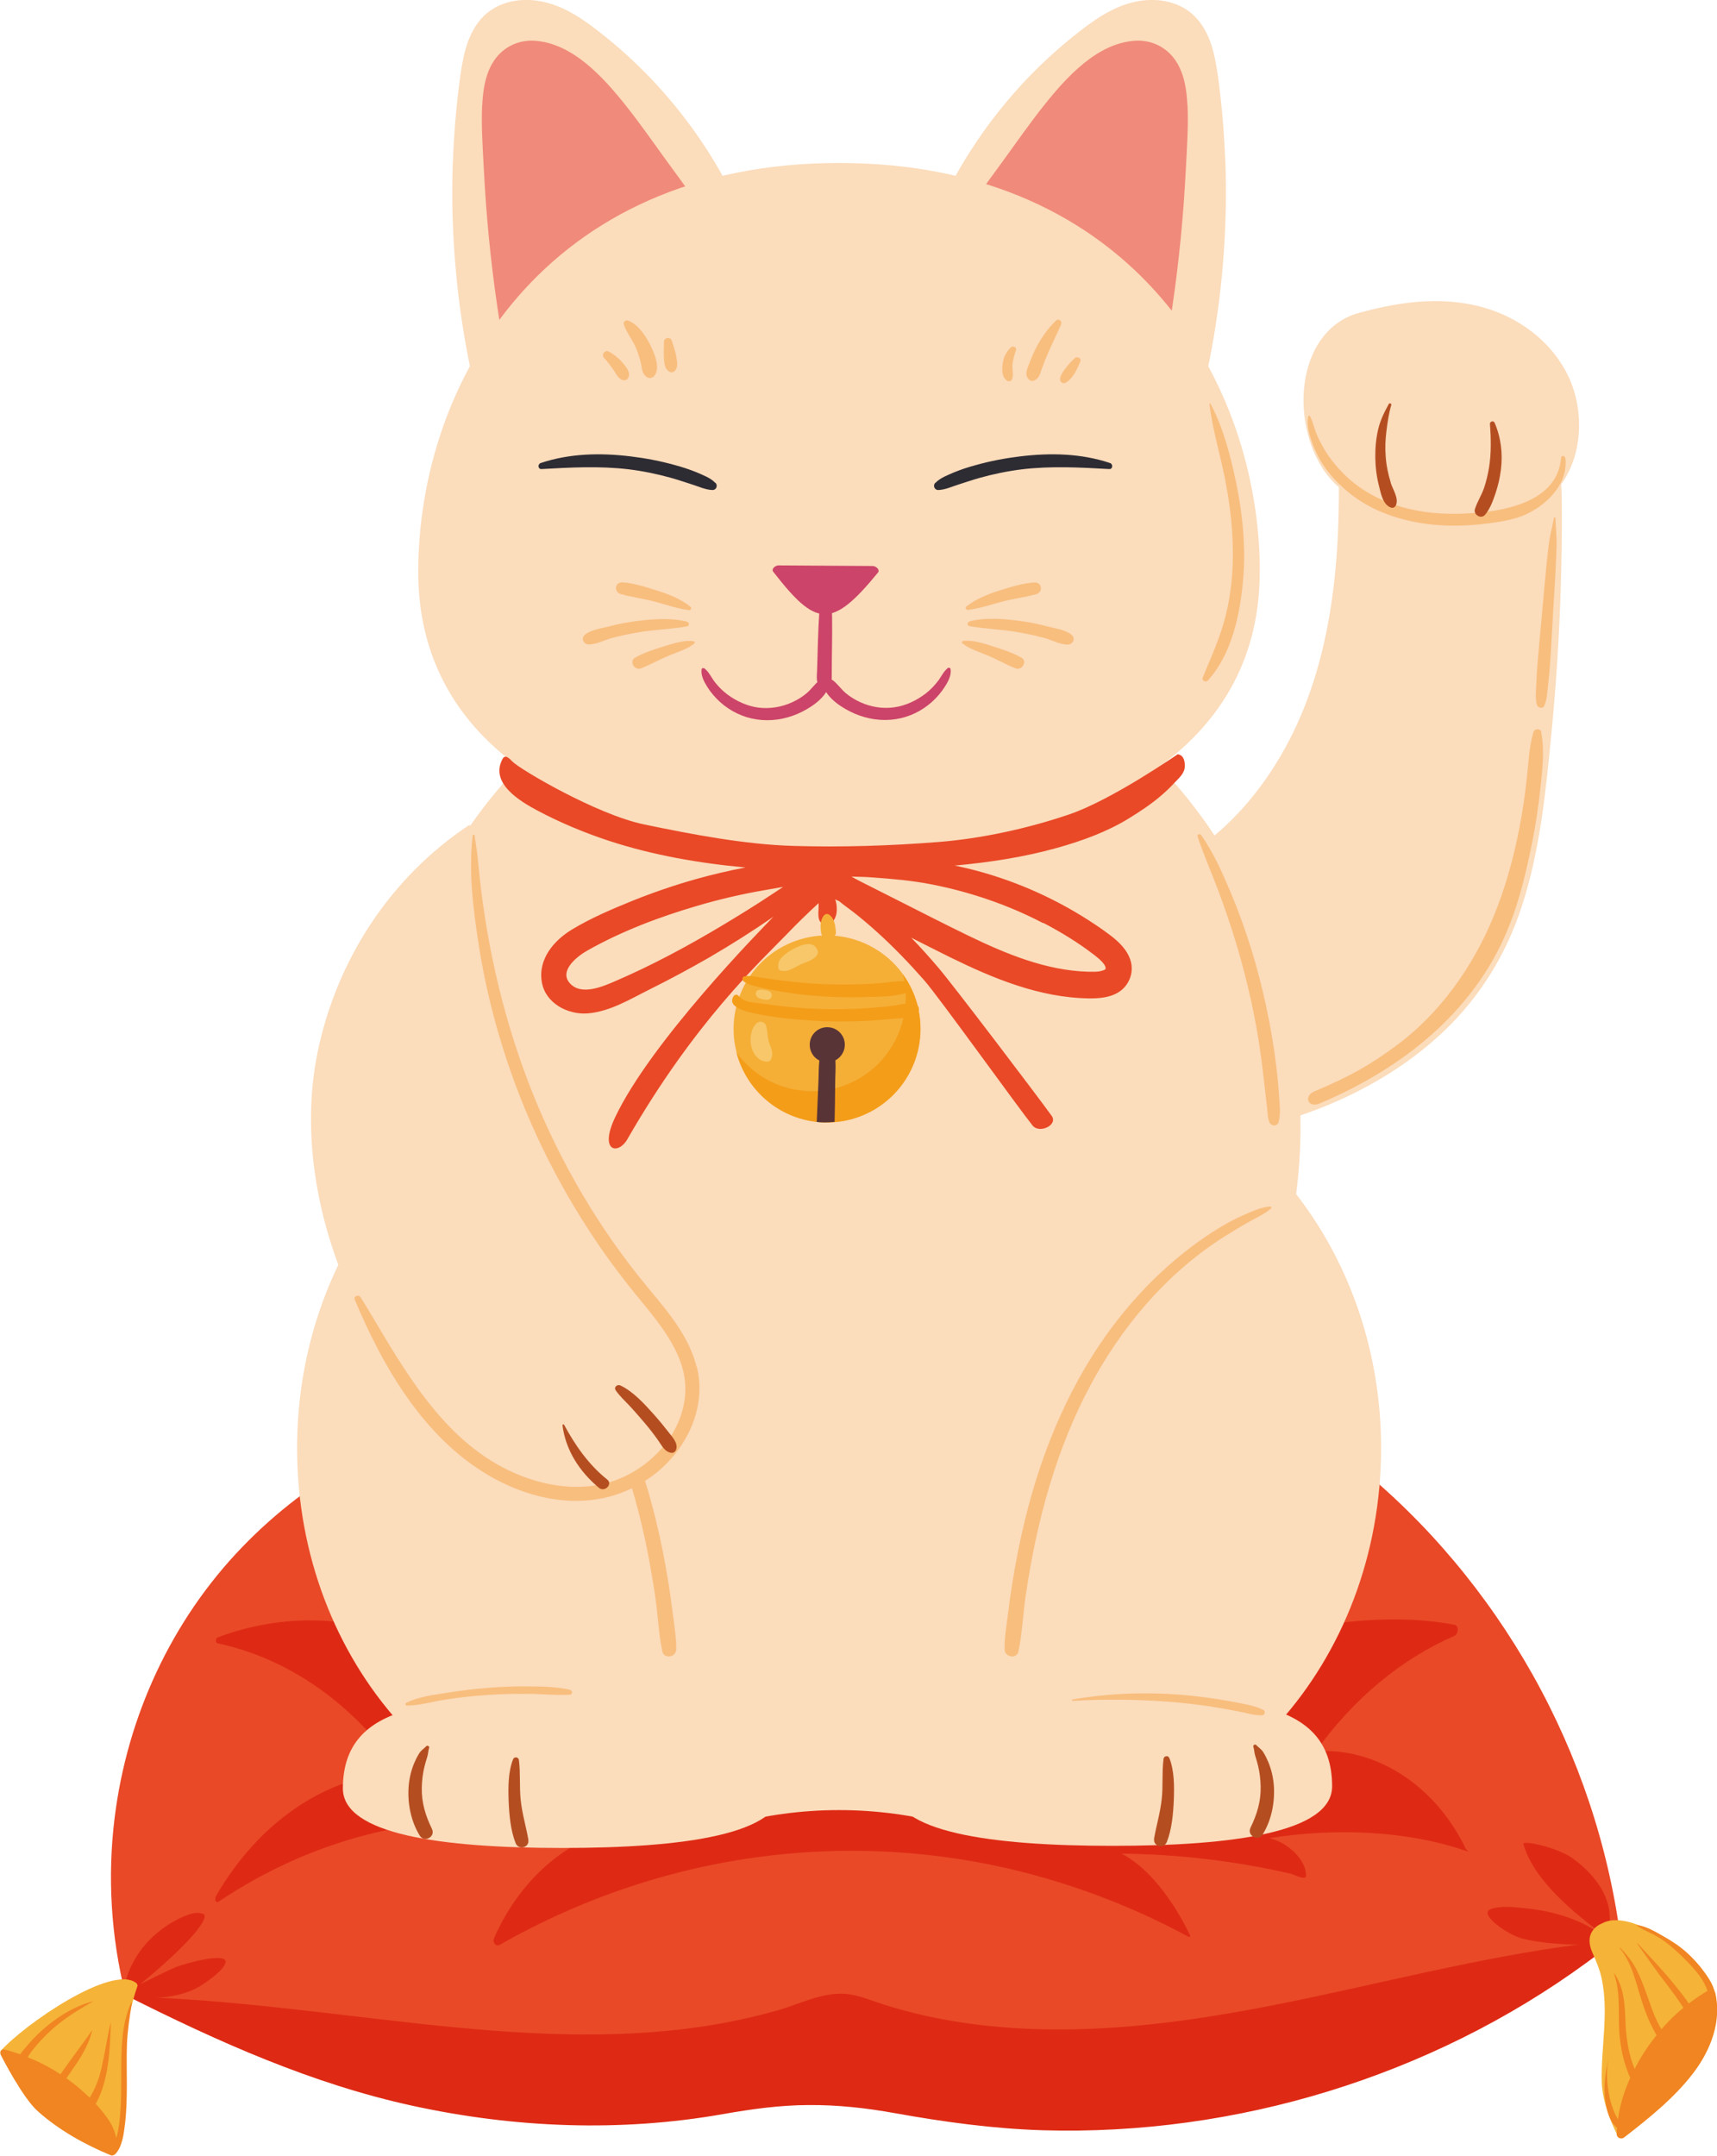 <?xml version="1.0" encoding="UTF-8"?><svg id="_レイヤー_2" xmlns="http://www.w3.org/2000/svg" viewBox="0 0 145.12 182.13"><defs><style>.cls-1{fill:#f49d19;}.cls-2{fill:#f7c76a;}.cls-3{fill:#f8be7e;}.cls-4{fill:#f08a7a;}.cls-5{fill:#f5b338;}.cls-6{fill:#f5af37;}.cls-7{fill:#e94927;}.cls-8{fill:#f08521;}.cls-9{fill:#fbdcbb;}.cls-10{fill:#b44e21;}.cls-11{fill:#cc4469;}.cls-12{fill:#de2a14;}.cls-13{fill:#2e2c33;}.cls-14{fill:#593437;}</style></defs><g id="_レイヤー_1-2"><g><g><g><path class="cls-12" d="M136.14,163.38c-8.65-.51-17.3-1.02-25.95-1.52-8.65-.51-17.29-1.04-25.94-1.51-8.62-.47-17.25-.84-25.89-.92-8.61-.08-17.23,.12-25.81,.85-6.74,.57-13.9,1.63-19.56,5.63-.67,.48-2.3,2.7-2.3,2.7,0,0-.21-.1,0,0,7.75,3.9,15.68,7.45,24.17,9.3,8.64,1.88,17.56,2.24,26.28,.7,2.39-.42,4.75-.75,7.19-.76,2.48-.02,4.9,.25,7.33,.69,4.14,.74,8.26,1.31,12.47,1.44,8.16,.24,16.37-.9,24.17-3.3,7.77-2.39,15.17-6.03,21.74-10.82,.8-.58,1.59-1.19,2.36-1.8,.29-.23,.03-.65-.28-.67Z"/><path class="cls-7" d="M129.55,141.51c-3.83-6.81-8.93-12.93-15.03-17.83-3.6-2.9-7.73-5.62-12.51-5.77-.26,0-.38,.19-.37,.39l-60.03,.91s-.02-.05-.06-.04c-8.01,1.54-15.41,5.67-21.06,11.52-6,6.21-9.74,14.33-10.8,22.88-.62,4.97-.31,10.05,.9,14.9,.03,.13,.16,.22,.29,.22,8.28,.21,16.47,1.41,24.7,2.3,8.05,.87,16.24,1.42,24.28,.15,1.99-.32,3.96-.75,5.9-1.3,1.96-.57,4.06-1.69,6.14-1.33,.98,.17,1.92,.57,2.86,.87,.99,.31,1.99,.58,3,.82,1.93,.45,3.89,.77,5.87,.97,8.17,.85,16.4-.25,24.41-1.84,8.48-1.69,16.86-3.94,25.45-5.05,1.04-.13,2.08-.25,3.13-.35,.16-.01,.36-.14,.33-.33-1.04-7.76-3.57-15.27-7.4-22.09Z"/><path class="cls-12" d="M14.83,166.21c-.62,.24-2.74,1.33-2.95,1.41,4.31-3.54,5.95-5.7,5.27-5.93-.57-.19-1.05,0-1.58,.21-.37,.15-.73,.34-1.07,.54-.77,.47-1.45,1.01-2.06,1.67-.57,.61-1.02,1.32-1.38,2.07-.18,.37-.32,.74-.4,1.15-.04,.21-.05,.41-.03,.62,0,.11,.03,.2,.06,.28-.12,.17-.09,.41,.13,.5,.25,.1,.54,.07,.81,.06,.29-.01,3.21,.28,5.3-1,.49-.3,2.08-1.38,2.14-2.03,.07-.79-3.11,.01-4.22,.44Z"/><path class="cls-12" d="M135.98,164.14c-.31-.27-.54-.58-.88-.82-.35-.25-.71-.51-1.1-.7-.81-.41-1.67-.72-2.55-.95-.87-.23-1.76-.38-2.66-.46-.87-.09-1.97-.22-2.8,.09-1.09,.41,1.48,2.2,2.72,2.5,3.04,.73,6.76,.42,7.15,.55,.11,.04,.21-.13,.12-.2Z"/><path class="cls-12" d="M136.14,163.52c-.1-.33-.05-.57-.09-.9-.04-.4,.52-2.87-3.05-5.56-1.3-.98-4.33-1.61-4.24-1.27,1.05,3.94,6.75,7.53,6.98,7.9,.13,.21,.48,.07,.4-.17Z"/><path class="cls-12" d="M123.81,156.03c-2.62-5.29-7.61-8.42-12.6-8.07,3.16-4.41,7.21-7.79,11.72-9.75,.33-.14,.42-.86,0-.94-5.33-1-10.69-.18-15.97,.89-2.67,.54-5.33,1.14-8,1.61-2.75,.47-5.52,.73-8.3,.8-5.6,.14-11.21-.16-16.81-.31-5.67-.15-11.34-.31-17.02-.46-6.38-.17-12.75-.34-19.13-.51-.22,0-.35,.17-.38,.38l-2.04-.63c0-.06-.01-.13-.07-.16-5.39-2.47-11.32-2.6-16.81-.54-.19,.07-.22,.46,0,.5,6,1.28,11.52,5.13,15.43,10.88-6.21,.27-11.94,4.2-15.55,10.43-.19,.32-.04,.68,.21,.51,7.75-5.2,16.71-7.52,25.51-6.69,2.09,.2,4.16,.58,6.2,1.13-3.57,1.44-6.65,4.56-8.44,8.64-.17,.39,.17,.76,.47,.58,7.03-4,14.61-6.51,22.32-7.48,7.68-.97,15.48-.44,23.01,1.62,4.26,1.17,8.44,2.81,12.45,4.94,.33,.18,.75,.45,.52,0-1.33-2.74-3.36-5.56-5.73-6.79,4.77,.05,9.54,.61,14.23,1.68,.35,.08,1.36,.65,1.36,.17,0-1.29-1.46-2.76-3.09-3.16,5.36-.85,11.46-.7,16.67,1.1,.33,.11,0,0-.18-.36Z"/><g><path class="cls-5" d="M11.62,167.8c.03-.08-.05-.22-.12-.27-2.06-1.59-9.47,3.52-11.47,5.78-.08,.09,9.49,8.83,9.65,8.62,1.94-2.66-.29-7.76,1.94-14.14Z"/><path class="cls-8" d="M11.13,169.22s-.03-.04-.04-.02c-.88,1.89-.83,4.21-.84,6.25,0,1.09,0,2.18-.1,3.26-.05,.56-.11,1.12-.25,1.66-.02,.09-.05,.18-.08,.26-.11-.64-.44-1.26-.82-1.78-.28-.38-.59-.75-.91-1.1,1.12-2,1.2-4.63,1.28-6.82,0-.02-.03-.02-.03,0-.29,1.26-.47,2.54-.76,3.8-.21,.92-.52,1.74-1,2.5-.32-.31-.66-.61-1-.9-.31-.26-.64-.5-.97-.74,.28-.42,.58-.83,.86-1.25,.59-.89,1.09-1.79,1.33-2.83-.61,.88-1.25,1.74-1.88,2.6-.27,.38-.54,.75-.81,1.14-.87-.57-1.8-1.05-2.77-1.44,.15-.24,.31-.48,.49-.7,.45-.56,.95-1.09,1.49-1.58,1.07-.98,2.32-1.75,3.58-2.45-1.45,.36-2.72,1.12-3.87,2.05-.58,.47-1.12,.99-1.61,1.56-.23,.27-.49,.56-.72,.87-.43-.15-.87-.29-1.32-.4-.26-.07-.43,.2-.33,.42,.11,.24,1.88,3.67,3.13,4.78,1.78,1.6,4.01,2.84,6.2,3.74,.06,.03,.12,.02,.17-.01,.05,0,.11-.02,.15-.06,.63-.58,.76-1.75,.86-2.55,.14-1.14,.16-2.28,.16-3.43,0-1.11-.03-2.23,.01-3.35,.05-1.18,.23-2.34,.42-3.51Z"/></g><g><path class="cls-5" d="M139.52,163.12c-1.18-.61-2.94-1.28-4.13-.61-.37,.15-.68,.4-.88,.77-.31,.6-.13,1.24,.13,1.81,.31,.69,.58,1.36,.74,2.1,.6,2.86-.07,5.79,0,8.67,.04,1.55,.67,3.29,1.4,4.68,.11,.21,0,0,.14-.17,1.32-1.54,2.58-3.14,3.76-4.8,1.15-1.62,2.3-3.29,3.22-5.05,.35-.68,.85-1.69,.82-2.47,0,0-1.17-2.84-5.2-4.93Z"/><path class="cls-8" d="M144.94,168.32c-.03-.09-.04-.15-.06-.21-.14-.44-.37-.84-.63-1.21-.48-.7-1.05-1.36-1.68-1.93-.61-.55-1.32-1.01-2.03-1.41-.66-.37-1.48-.87-2.26-.92,.6,.45,1.35,.69,1.98,1.09,.65,.41,1.23,.91,1.78,1.44,.84,.82,1.89,1.85,2.28,3.03-.55,.33-1.08,.69-1.58,1.07-.41-.61-.88-1.18-1.33-1.73-.95-1.17-2-2.25-3.01-3.36-.01-.01-.04,0-.03,.02,.82,1.15,1.61,2.31,2.48,3.42,.51,.67,.99,1.32,1.43,2.01-.67,.55-1.29,1.16-1.86,1.82-.14-.22-.26-.45-.37-.69-.36-.74-.6-1.52-.88-2.29-.26-.71-.52-1.42-.87-2.09-.37-.71-.82-1.27-1.38-1.83-.02-.02-.05,.01-.03,.03,1.06,1.26,1.4,3.03,1.9,4.56,.23,.72,.5,1.43,.84,2.1,.1,.19,.23,.45,.38,.71-.31,.39-.61,.79-.89,1.21-.34,.51-.67,1.06-.96,1.64-.1-.24-.19-.49-.27-.74-.26-.84-.4-1.71-.47-2.59-.11-1.64,0-3.28-.96-4.71-.01-.02-.05,0-.04,.02,.61,1.68,.3,3.58,.48,5.33,.09,.82,.24,1.64,.5,2.42,.11,.33,.23,.68,.39,1.02-.51,1.13-.89,2.32-1.04,3.52-.13-.26-.28-.51-.38-.78-.17-.45-.31-.92-.39-1.4-.19-1.01-.22-2.12,0-3.12-.22,1.06-.43,2.08-.35,3.17,.06,.89,.28,2.17,.99,2.79,.02,.02,.04,.03,.06,.04-.02,.17-.03,.33-.04,.5-.02,.34,.37,.52,.63,.32,2.09-1.62,4.27-3.36,5.88-5.49,1.45-1.91,2.4-4.38,1.81-6.79Z"/></g></g><g><g><path class="cls-9" d="M109.55,100.89c.24-1.89,.37-3.83,.37-5.79,0-23.28-17.46-42.16-39-42.16s-39,18.87-39,42.16c0,1.96,.12,3.9,.37,5.79-4.47,5.75-7.18,13.25-7.18,21.46,0,18.11,13.17,32.79,29.42,32.79,2.43,0,4.79-.33,7.04-.95,6.13-1.68,12.57-1.68,18.7,0,2.26,.62,4.62,.95,7.04,.95,16.25,0,29.42-14.68,29.42-32.79,0-8.21-2.71-15.71-7.18-21.46Z"/><path class="cls-9" d="M132,42.35c-.01-1.15-.07-2.31-.32-3.44-.46-2.05-1.69-3.74-3.5-4.81-3.97-2.36-8.92-1.15-12.65,1.09-.91,.54-1.66,1.24-2.03,2.26-.36,.99-.35,2.08-.34,3.12,.02,2.49-.05,4.99-.28,7.47-.44,4.74-1.47,9.5-3.56,13.8-1.81,3.72-4.4,7.14-7.75,9.6-.81,.59-1.66,1.13-2.54,1.6-.26,.14-.09,.5,.15,.49l1.5,22.17c-.31,.05-.31,.55,.02,.52,3.96-.4,7.87-1.34,11.54-2.86,3.61-1.5,7-3.57,9.84-6.28,3.03-2.9,5.22-6.46,6.52-10.44,1.54-4.67,2.04-9.65,2.51-14.52,.52-5.27,.81-10.55,.88-15.84,.02-1.31,.03-2.62,.01-3.92Z"/><path class="cls-9" d="M66.1,151.1c0,3.88-8.31,5.03-18.56,5.03s-18.56-1.15-18.56-5.03c0-7.55,8.31-7.55,18.56-7.55s18.56,3.67,18.56,7.55Z"/><path class="cls-9" d="M75.47,150.92c0,3.88,8.31,5.03,18.56,5.03s18.56-1.15,18.56-5.03c0-7.55-8.31-7.55-18.56-7.55s-18.56,3.67-18.56,7.55Z"/><path class="cls-9" d="M132.46,31.6c-1.14-2.26-3.08-3.94-5.24-4.94-2.52-1.17-5.3-1.4-8.01-1.1-1.47,.17-2.91,.48-4.34,.87-5.04,1.39-5.88,8.5-3.21,12.94,.63,1.06,1.5,1.91,2.51,2.53,2.14,1.32,4.69,1.61,7.09,1.88,2.35,.27,4.83,.45,7.12-.31,1.11-.37,2.16-.98,3-1.86,.79-.83,1.36-1.88,1.7-3.01,.68-2.29,.44-4.9-.62-7.01Z"/><path class="cls-3" d="M131.48,43.78c0-.07-.12-.1-.14-.02-.12,.64-.29,1.27-.39,1.92-.1,.62-.15,1.24-.22,1.86-.14,1.36-.26,2.72-.38,4.08-.12,1.32-.24,2.65-.36,3.97-.06,.66-.11,1.32-.13,1.99-.02,.63-.13,1.36,.04,1.97,.07,.26,.5,.36,.62,.08,.24-.53,.25-1.16,.32-1.74,.08-.66,.14-1.32,.18-1.99,.1-1.36,.16-2.72,.24-4.08,.08-1.32,.17-2.65,.23-3.97,.03-.66,.07-1.32,.07-1.99,0-.71-.07-1.39-.1-2.09Z"/><path class="cls-3" d="M107.36,101.94c-.65,.04-1.21,.27-1.8,.52-.64,.28-1.29,.57-1.9,.92-1.2,.69-2.35,1.47-3.44,2.33-2.2,1.72-4.16,3.73-5.87,5.94-3.81,4.93-6.25,10.74-7.72,16.76-.44,1.79-.79,3.59-1.08,5.41-.14,.9-.27,1.81-.38,2.71-.12,.94-.28,1.89-.26,2.83,0,.65,1.03,.84,1.17,.16,.32-1.54,.38-3.15,.61-4.71,.24-1.6,.52-3.19,.86-4.78,.67-3.09,1.56-6.13,2.76-9.05,2.14-5.23,5.3-10.07,9.57-13.81,1.17-1.02,2.42-1.96,3.74-2.78,.64-.4,1.29-.79,1.94-1.16,.65-.36,1.32-.66,1.88-1.14,.06-.05,.01-.16-.07-.16Z"/><path class="cls-3" d="M34.7,101.94c.65,.04,1.21,.27,1.8,.52,.64,.28,1.29,.57,1.9,.92,1.2,.69,2.35,1.47,3.44,2.33,2.2,1.72,4.16,3.73,5.87,5.94,3.81,4.93,6.25,10.74,7.72,16.76,.44,1.79,.79,3.59,1.08,5.41,.14,.9,.27,1.81,.38,2.71,.12,.94,.28,1.89,.26,2.83,0,.65-1.03,.84-1.17,.16-.32-1.54-.38-3.15-.61-4.71-.24-1.6-.52-3.19-.86-4.78-.67-3.09-1.56-6.13-2.76-9.05-2.14-5.23-5.3-10.07-9.57-13.81-1.17-1.02-2.42-1.96-3.74-2.78-.64-.4-1.29-.79-1.94-1.16-.65-.36-1.32-.66-1.88-1.14-.06-.05-.01-.16,.07-.16Z"/><path class="cls-3" d="M132.29,38.69c-.03-.22-.34-.23-.35,0-.33,4.1-5.72,4.68-8.91,4.72-3.56,.05-7.21-.96-9.7-3.62-.63-.67-1.19-1.41-1.62-2.22-.22-.41-.42-.82-.57-1.26-.13-.4-.23-.81-.44-1.17-.03-.04-.09-.03-.11,.01-.21,.78,.12,1.74,.4,2.47,.3,.78,.71,1.53,1.22,2.18,1.12,1.44,2.61,2.6,4.28,3.34,1.94,.86,4.05,1.24,6.17,1.27,1.1,.02,2.2-.07,3.28-.21,1-.14,2.03-.3,2.96-.71,1.84-.82,3.68-2.63,3.4-4.82Z"/><path class="cls-3" d="M100.63,59.19c-.63,.51-1.06,1.19-1.59,1.8-.53,.61-1.09,1.19-1.67,1.74-1.21,1.13-2.55,2.11-3.99,2.93-1.43,.81-2.93,1.42-4.5,1.91-.77,.24-1.55,.41-2.34,.59-.84,.19-1.71,.41-2.57,.5-.04,0-.04,.06,0,.06,.67,.03,1.33,.09,2.01,.05,.65-.03,1.28-.12,1.91-.24,1.33-.25,2.6-.65,3.85-1.17,2.48-1.03,4.76-2.51,6.71-4.36,.54-.52,1.06-1.07,1.54-1.65,.49-.58,.94-1.14,1.16-1.87,.1-.32-.29-.47-.51-.3Z"/><g><g><path class="cls-9" d="M103.56,13.71c-.08-2.3-.27-4.6-.57-6.89-.24-1.8-.55-3.75-1.77-5.18-1.27-1.49-3.33-1.89-5.18-1.51-2.06,.41-3.81,1.72-5.41,3.01-1.55,1.25-3.01,2.62-4.36,4.09-1.34,1.47-2.58,3.03-3.69,4.68-1.12,1.65-2.11,3.39-2.97,5.19-.21,.44-.41,.89-.61,1.34-.06,.13-.04,.28,.09,.36,.1,.06,.28,.04,.35-.07l21.42,15.32s-.02,.06-.02,.09c-.08,.33,.42,.47,.51,.14,.57-2.23,1.04-4.49,1.39-6.77,.36-2.28,.6-4.58,.74-6.88,.14-2.3,.17-4.61,.09-6.91Z"/><path class="cls-9" d="M38.28,13.71c.08-2.3,.27-4.6,.57-6.89,.24-1.8,.55-3.75,1.77-5.18,1.27-1.49,3.33-1.89,5.18-1.51,2.06,.41,3.81,1.72,5.41,3.01,1.55,1.25,3.01,2.62,4.36,4.09,1.34,1.47,2.58,3.03,3.69,4.68,1.12,1.65,2.11,3.39,2.97,5.19,.21,.44,.41,.89,.61,1.34,.06,.13,.04,.28-.09,.36-.1,.06-.28,.04-.35-.07l-21.42,15.32s.02,.06,.02,.09c.08,.33-.42,.47-.51,.14-.57-2.23-1.04-4.49-1.39-6.77-.36-2.28-.6-4.58-.74-6.88-.14-2.3-.17-4.61-.09-6.91Z"/></g><path class="cls-4" d="M100.36,8.89c-.06-1.28-.26-2.65-.98-3.74-.75-1.14-2.02-1.78-3.39-1.71-3.24,.17-5.87,3.1-7.75,5.46-1.25,1.57-2.39,3.22-3.57,4.84-.66,.9-1.32,1.8-1.97,2.71-.67,.92-1.42,1.84-1.93,2.85-.07,.14,.1,.28,.22,.17,.02-.02,16.34,11.76,16.34,11.76,0,.09-.01,.17-.02,.26-.02,.45,.61,.49,.74,.1,.32-.94,.44-1.95,.6-2.92,.16-.95,.31-1.9,.45-2.85,.28-1.91,.51-3.83,.7-5.75,.19-1.95,.33-3.9,.43-5.86,.09-1.76,.22-3.54,.14-5.3Z"/><path class="cls-4" d="M40.76,8.89c.06-1.28,.26-2.65,.98-3.74,.75-1.14,2.02-1.78,3.39-1.71,3.24,.17,5.87,3.1,7.75,5.46,1.25,1.57,2.39,3.22,3.57,4.84,.66,.9,1.32,1.8,1.97,2.71,.67,.92,1.42,1.84,1.93,2.85,.07,.14-.1,.28-.22,.17-.02-.02-16.34,11.76-16.34,11.76,0,.09,.01,.17,.02,.26,.02,.45-.61,.49-.74,.1-.32-.94-.44-1.95-.6-2.92-.16-.95-.31-1.9-.45-2.85-.28-1.91-.51-3.83-.7-5.75-.19-1.95-.33-3.9-.43-5.86-.09-1.76-.22-3.54-.14-5.3Z"/></g><path class="cls-9" d="M106.47,48.33c0,16.01-15.92,23.43-35.56,23.43s-35.56-7.42-35.56-23.43S46.01,13.77,70.92,13.77s35.56,18.55,35.56,34.56Z"/><g><path class="cls-13" d="M60.46,40.8c-.4-.43-1.05-.66-1.57-.89-.61-.25-1.23-.45-1.86-.62-1.22-.34-2.47-.58-3.72-.73-2.56-.31-5.16-.26-7.61,.56-.27,.09-.24,.53,.07,.51,2.44-.14,4.92-.27,7.36,.02,1.22,.15,2.43,.4,3.61,.73,.6,.17,1.19,.37,1.78,.56,.54,.17,1.14,.45,1.71,.46,.32,0,.45-.39,.25-.6Z"/><path class="cls-13" d="M79.06,40.8c.4-.43,1.05-.66,1.57-.89,.61-.25,1.23-.45,1.86-.62,1.22-.34,2.47-.58,3.72-.73,2.56-.31,5.16-.26,7.61,.56,.27,.09,.24,.53-.07,.51-2.44-.14-4.92-.27-7.36,.02-1.22,.15-2.43,.4-3.61,.73-.6,.17-1.19,.37-1.78,.56-.54,.17-1.14,.45-1.71,.46-.32,0-.45-.39-.25-.6Z"/></g><path class="cls-11" d="M73.74,47.82c-2.33-.02-5.61-.04-7.94-.05-.28,0-.63,.31-.45,.53,3.61,4.64,4.9,4.91,8.86,.07,.18-.22-.15-.55-.47-.55Z"/><path class="cls-11" d="M69.77,48.66c-.2,.22-.22,.52-.27,.81-.12,.73-.2,1.47-.25,2.21-.11,1.65-.14,3.31-.19,4.97-.02,.52-.13,1.13,.35,1.47-.08-.14-.16-.28-.24-.42-.01,.63,.97,.63,.98,0-.08,.14-.16,.28-.24,.42,.43-.27,.39-.79,.39-1.24,0-.73,.01-1.47,.02-2.2,.02-1.65,.05-3.3-.14-4.94-.04-.35-.03-.79-.27-1.07-.04-.05-.12-.04-.16,0h0Z"/><path class="cls-3" d="M104.2,39.52c-.44-1.86-.99-3.72-1.89-5.41-.02-.04-.1-.02-.09,.02,.25,2.06,.85,4.06,1.27,6.1,.41,2.02,.68,4.08,.71,6.15,.03,1.87-.14,3.75-.59,5.57-.45,1.84-1.24,3.56-1.96,5.3-.1,.24,.26,.43,.43,.25,2-2.2,2.7-5.46,2.97-8.34,.31-3.24-.11-6.49-.85-9.65Z"/><g><path class="cls-9" d="M39.71,69.67c1.73,23.37,9.03,31.46,16.88,41.98,1.25,1.68,4.81,6.87,1.5,10.18-5.23,5.23-10.26,4.62-14.5,2.74-4.23-1.88-10.38-8.47-12.62-12.53-3.79-6.87-5.71-15.43-4.13-23.12s6.06-14.76,12.87-19.25h0Z"/><path class="cls-3" d="M58.88,115.5c-.74-3.01-3.02-5.31-4.89-7.66-3.95-4.96-7.11-10.57-9.37-16.5-2.26-5.95-3.63-12.19-4.21-18.52-.07-.75-.18-1.49-.3-2.24-.02-.1-.15-.06-.16,.02-.35,2.99,.03,6.07,.48,9.03,.46,3.02,1.16,5.99,2.07,8.9,1.8,5.77,4.48,11.29,7.86,16.3,.85,1.27,1.76,2.5,2.7,3.7,.92,1.17,1.91,2.29,2.78,3.5,.86,1.2,1.62,2.5,1.94,3.95,.27,1.23,.16,2.49-.25,3.67-.83,2.39-2.88,4.36-5.21,5.3-2.65,1.08-5.66,.76-8.27-.26-5.91-2.32-9.26-7.87-12.35-13.07-.4-.68-.81-1.36-1.23-2.03-.15-.24-.61-.09-.49,.2,2.39,5.72,5.86,11.69,11.37,14.89,2.6,1.51,5.66,2.4,8.67,2.05,2.72-.32,5.27-1.7,7-3.84,1.68-2.08,2.53-4.76,1.88-7.4Z"/><path class="cls-10" d="M51.32,125c-1.55-1.23-2.71-2.89-3.64-4.62-.03-.06-.15-.04-.14,.04,.27,2.12,1.45,3.92,3.08,5.28,.49,.41,1.19-.31,.7-.7Z"/><path class="cls-10" d="M56.49,120.98c-.39-.5-.79-.99-1.22-1.47-.79-.88-1.75-1.95-2.84-2.46-.24-.11-.57,.13-.4,.4,.32,.48,.76,.87,1.15,1.29,.44,.47,.86,.96,1.28,1.45,.41,.48,.79,.97,1.15,1.48,.32,.44,.57,1.03,1.17,1.08,.17,.01,.32-.13,.37-.29,.18-.56-.36-1.08-.67-1.49Z"/></g><path class="cls-3" d="M130.27,61.86c-.07-.35-.58-.31-.67,0-.37,1.29-.41,2.62-.56,3.95-.15,1.35-.34,2.7-.6,4.03-.49,2.58-1.19,5.13-2.19,7.56-1.77,4.31-4.58,8.28-8.37,11.04-2.05,1.5-3.71,2.48-6.79,3.77-.95,.4-.52,1.43,.42,1.03,5.21-2.19,9.52-5.26,12.5-8.97,3.32-4.14,4.46-7.99,5.5-13.16,.31-1.54,.53-3.09,.7-4.65,.16-1.54,.34-3.08,.05-4.61Z"/><path class="cls-11" d="M59.3,56.55c-.08,.52,.22,1.07,.49,1.5,.3,.47,.67,.9,1.08,1.27,.86,.77,1.93,1.29,3.07,1.46,1.18,.18,2.38,0,3.47-.47,.99-.43,2.3-1.25,2.65-2.33,.17-.52-.47-.75-.82-.48-.38,.3-.66,.72-1.03,1.04-.37,.32-.79,.58-1.23,.78-.89,.42-1.93,.59-2.91,.46-.94-.13-1.85-.55-2.61-1.12-.39-.3-.74-.64-1.04-1.03-.29-.37-.49-.85-.86-1.14-.08-.07-.25-.06-.27,.07h0Z"/><path class="cls-11" d="M80.08,56.47c-.35,.28-.54,.73-.81,1.08-.3,.39-.65,.75-1.04,1.05-.77,.59-1.7,1.03-2.66,1.16-.96,.14-1.97-.03-2.85-.43-.44-.2-.87-.46-1.24-.77-.39-.33-.68-.77-1.08-1.08-.35-.27-.99-.04-.82,.48,.35,1.08,1.66,1.9,2.65,2.33,1.09,.47,2.29,.65,3.47,.47,1.14-.17,2.21-.69,3.07-1.46,.41-.37,.78-.8,1.08-1.27,.28-.43,.58-.98,.49-1.5-.02-.13-.19-.14-.27-.07h0Z"/><path class="cls-10" d="M117.55,40.79c-.22-.72-.38-1.46-.43-2.21-.06-.72-.03-1.44,.06-2.15,.09-.72,.2-1.52,.41-2.21,.04-.12-.15-.2-.21-.09-.39,.72-.71,1.35-.9,2.15-.18,.77-.25,1.58-.24,2.38,.01,.8,.11,1.62,.31,2.39,.16,.64,.33,1.61,1.03,1.84,.19,.06,.36-.07,.42-.24,.22-.59-.29-1.31-.46-1.87Z"/><path class="cls-10" d="M126.31,35.7c-.08-.18-.39-.09-.38,.1,.09,1.24,.12,2.49-.08,3.72-.1,.58-.23,1.15-.42,1.71-.21,.61-.58,1.17-.77,1.78-.15,.47,.51,.88,.85,.49,.43-.5,.68-1.2,.89-1.82,.22-.66,.38-1.34,.46-2.03,.16-1.35,0-2.72-.55-3.96Z"/><path class="cls-10" d="M36.51,154.52c-.55-1.12-.89-2.24-.86-3.48,.01-.59,.08-1.18,.22-1.76,.07-.28,.15-.56,.24-.84,.08-.25,.08-.53,.16-.77,.04-.13-.15-.24-.25-.13-.22,.23-.43,.33-.61,.63-.16,.26-.29,.53-.41,.81-.27,.66-.43,1.36-.47,2.07-.08,1.36,.21,2.85,.95,4.04,.39,.63,1.35,.08,1.03-.56Z"/><path class="cls-10" d="M44.66,155.44c-.2-1.13-.53-2.21-.65-3.36-.12-1.12-.01-2.26-.15-3.37-.03-.27-.4-.33-.5-.06-.42,1.07-.41,2.39-.37,3.52,.05,1.15,.16,2.47,.59,3.55,.25,.63,1.19,.38,1.07-.28Z"/><path class="cls-10" d="M105.69,154.42c.55-1.12,.89-2.24,.86-3.48-.01-.59-.08-1.18-.22-1.76-.07-.28-.15-.56-.24-.84-.08-.25-.08-.53-.16-.77-.04-.13,.15-.24,.25-.13,.22,.23,.43,.33,.61,.63,.16,.26,.29,.53,.41,.81,.27,.66,.43,1.36,.47,2.07,.08,1.36-.21,2.85-.95,4.04-.39,.63-1.35,.08-1.03-.56Z"/><path class="cls-10" d="M97.54,155.34c.2-1.13,.53-2.21,.65-3.36,.12-1.12,.01-2.26,.15-3.37,.03-.27,.4-.33,.5-.06,.42,1.07,.41,2.39,.37,3.52-.05,1.15-.16,2.47-.59,3.55-.25,.63-1.19,.38-1.07-.28Z"/><path class="cls-7" d="M99.56,63.71s-5.56,3.86-9.17,5.09c-3.5,1.19-7.41,2.05-11.09,2.34-4.06,.32-8.16,.45-12.24,.33-4.12-.12-8.59-.98-12.64-1.82-4-.84-10.42-4.62-11.09-5.29-.3-.3-.63-.66-.86-.23-1.09,2.03,1.47,3.56,2.95,4.35,1.9,1.01,3.91,1.85,5.96,2.53,3.76,1.24,7.69,1.92,11.63,2.28-1.42,.27-2.82,.6-4.21,.99-1.81,.51-3.59,1.12-5.33,1.82-1.73,.7-3.49,1.45-5.09,2.41-1.57,.94-2.93,2.53-2.58,4.49,.31,1.76,2.18,2.74,3.85,2.62,1.9-.14,3.67-1.24,5.34-2.07,1.67-.83,3.32-1.72,4.94-2.65,1.84-1.07,3.63-2.2,5.38-3.41,.02-.02,.05-.03,.07-.05-1.06,1.1-10.35,10.54-13.39,16.96-1.38,2.9,.25,3.22,1.04,1.84,5.68-9.89,11.25-15.02,13.46-17.3,.87-.91,1.77-1.78,2.7-2.64,0,.09,0,.18,0,.28,0,.37-.07,.71,.03,1.07,.12,.48,.74,.63,1.09,.29,.39-.38,.45-.9,.4-1.43-.02-.19-.06-.37-.12-.53,.12,.06,.23,.12,.35,.17,.39,.33,.83,.63,1.23,.94,.7,.55,1.38,1.13,2.04,1.73,1.39,1.26,2.69,2.62,3.92,4.02,1.22,1.39,7.98,10.81,9.14,12.25,.58,.72,2.17-.04,1.62-.81-1.12-1.56-8.32-11.05-9.57-12.51-.74-.87-1.51-1.73-2.31-2.55,1.1,.56,2.2,1.11,3.3,1.66,3.67,1.8,7.56,3.41,11.71,3.47,.87,.01,1.8-.06,2.55-.54,.86-.56,1.27-1.61,1-2.6-.27-.96-1.04-1.68-1.81-2.25-.74-.56-1.52-1.07-2.31-1.56-3.19-1.96-6.73-3.4-10.38-4.19-.13-.03-.25-.05-.38-.08,2.93-.27,5.84-.71,8.67-1.5,2.1-.59,4.21-1.35,6.07-2.5,.93-.57,1.85-1.18,2.68-1.89,.4-.34,.78-.7,1.13-1.08,.43-.45,.9-.83,.9-1.45,.01-.98-.59-.98-.59-.98Zm-34.2,11.77c-1.42,.95-2.88,1.85-4.35,2.73-2.91,1.74-5.91,3.35-9.02,4.69-1.05,.45-2.87,1.25-3.83,.17-.95-1.07,.66-2.3,1.48-2.76,2.9-1.64,6.11-2.85,9.29-3.78,1.86-.55,3.76-.99,5.67-1.32,.53-.09,1.06-.19,1.59-.28-.28,.19-.56,.37-.84,.56Zm22.82,2.49c1.51,.79,2.99,1.69,4.34,2.74,.27,.21,1.05,.82,.91,1.18-.02,.01-.04,.03-.1,.06-.03,.02-.22,.08-.32,.1-.31,.07-.65,.05-1,.05-3.59-.09-7.01-1.52-10.19-3.06-2-.97-3.97-1.98-5.95-2.98-1-.5-1.99-1-2.99-1.51-.31-.15-.61-.32-.92-.49,.58,.02,1.17,.02,1.75,.07,1.69,.12,3.36,.26,5.03,.59,3.27,.64,6.47,1.73,9.42,3.27Z"/><g><circle class="cls-6" cx="69.91" cy="86.92" r="7.9" transform="translate(-28.05 33.57) rotate(-22.61)"/><path class="cls-1" d="M77.66,85.39c.03-.15,0-.31-.1-.42-.25-.97-.68-1.87-1.25-2.66,.05,.2,.1,.41,.13,.62-.05-.02-.1-.03-.16-.03-.58-.02-1.17,.1-1.75,.15-.58,.05-1.17,.08-1.75,.1-1.1,.04-2.19,.04-3.29-.01-1.09-.05-2.19-.15-3.27-.28-.61-.07-1.22-.17-1.84-.26-.49-.07-.96-.2-1.46-.11-.22,.04-.2,.32-.06,.43,.43,.32,.99,.4,1.51,.53,.57,.14,1.14,.24,1.72,.34,1.13,.19,2.26,.32,3.4,.39,1.17,.08,2.34,.1,3.51,.06,1.1-.03,2.36,0,3.42-.3,.05-.01,.09-.03,.12-.05,0,.13,.01,.26,.01,.4,0,.17,0,.34-.02,.51-.4,.04-.82,.15-1.19,.19-.66,.08-1.32,.14-1.98,.18-1.39,.1-2.79,.12-4.18,.07-1.39-.05-2.77-.17-4.15-.37-.63-.09-1.29-.12-1.9-.28-.3-.08-.45-.22-.67-.41-.06-.06-.11-.13-.2-.14-.12,0-.2,.05-.25,.12-.7,1.05,1.59,1.43,2.11,1.53,1.44,.29,2.93,.44,4.39,.53,1.5,.1,3.01,.11,4.51,.04,.73-.03,1.47-.09,2.2-.16,.33-.03,.74-.04,1.13-.09-.78,3.53-3.94,6.18-7.71,6.18-2.64,0-4.97-1.29-6.4-3.28,.88,3.4,3.97,5.92,7.65,5.92,4.36,0,7.9-3.54,7.9-7.9,0-.52-.05-1.04-.15-1.53Z"/><path class="cls-14" d="M70.61,89.58c.44-.23,.75-.68,.79-1.21,.06-.82-.56-1.53-1.38-1.58-.82-.06-1.53,.56-1.58,1.38-.04,.61,.29,1.17,.81,1.43-.07,.63-.05,1.3-.08,1.88-.05,1.09-.14,3.31-.14,3.31,.74,.09,1.51-.01,1.51-.01,.03-1.13,.04-2.16,.05-3.29,0-.59,.06-1.25,.02-1.89Z"/><path class="cls-6" d="M70.65,78.74c-.04-.51-.11-1.07-.51-1.42-.18-.16-.41-.12-.54,.07-.28,.39-.27,.89-.21,1.35,.04,.34,.26,.63,.63,.63,.32,0,.66-.29,.63-.63Z"/><path class="cls-2" d="M68.98,80.06c-.48-.6-1.41-.15-1.95,.13-.33,.17-.67,.41-.93,.67-.27,.28-.33,.51-.32,.88,0,.16,.12,.26,.28,.28,.41,.04,.61-.02,.97-.21,.33-.18,.66-.35,1.01-.48,.48-.17,1.47-.61,.93-1.27Z"/><path class="cls-2" d="M65.26,88.88c-.04-.27-.16-.51-.25-.77-.15-.47-.13-.96-.26-1.44-.1-.35-.55-.46-.81-.21-.93,.91-.54,3.22,.92,3.24,.2,0,.33-.16,.35-.35-.02,.18,.04-.11,.05-.17,.02-.1,0-.2-.01-.31Z"/><path class="cls-2" d="M64.95,83.72c-.27-.09-.56-.14-.83-.08-.3,.06-.31,.47-.08,.62,.24,.16,.53,.2,.81,.21,.19,0,.35-.15,.38-.33,.02-.2-.09-.36-.27-.42Z"/></g><path class="cls-3" d="M48.22,142.78c-1.11-.27-2.32-.29-3.46-.3-1.21-.02-2.41,.03-3.62,.13-1.13,.09-2.25,.23-3.37,.41-1.13,.18-2.41,.33-3.44,.85-.11,.06-.06,.23,.06,.23,1.07,0,2.17-.34,3.22-.5,1.2-.19,2.41-.32,3.62-.4,1.14-.08,2.28-.1,3.42-.09,1.17,0,2.35,.14,3.51,.07,.21-.01,.27-.33,.05-.38Z"/><path class="cls-3" d="M106.77,144.47c-.56-.3-1.28-.43-1.89-.56-.69-.14-1.38-.26-2.08-.37-1.32-.2-2.66-.35-3.99-.42-2.75-.15-5.44,0-8.16,.46-.06,.01-.05,.12,.02,.12,2.67-.15,5.38-.13,8.04,.07,1.34,.1,2.68,.26,4.01,.47,.66,.11,1.32,.23,1.98,.36,.63,.13,1.32,.33,1.96,.32,.24,0,.34-.34,.12-.45Z"/><g><g><path class="cls-3" d="M58.09,52.53c-1.41-.36-2.97-.23-4.41-.04-.75,.1-1.49,.25-2.22,.44-.63,.16-1.5,.27-2.01,.69-.38,.31-.13,.83,.32,.83,.63,0,1.33-.38,1.93-.54,.72-.2,1.44-.34,2.17-.47,1.39-.25,2.81-.27,4.19-.52,.22-.04,.22-.33,0-.38Z"/><path class="cls-3" d="M58.62,54.18c-.77-.13-1.71,.19-2.44,.41-.85,.26-1.74,.54-2.51,.98-.52,.3-.04,1.11,.5,.9,.79-.31,1.55-.74,2.34-1.07,.7-.3,1.58-.54,2.17-1.03,.07-.06,.05-.18-.05-.19Z"/><path class="cls-3" d="M58.35,51.26c-.78-.63-1.76-1.03-2.71-1.33-.96-.3-2.02-.66-3.02-.73-.65-.04-.77,.81-.15,.99,.95,.27,1.95,.39,2.91,.65,.94,.26,1.89,.58,2.85,.71,.16,.02,.26-.19,.13-.29Z"/></g><g><path class="cls-3" d="M81.93,52.5c1.42-.36,2.97-.22,4.41-.02,.75,.1,1.48,.26,2.21,.45,.63,.16,1.5,.28,2.01,.7,.38,.31,.12,.83-.33,.83-.63,0-1.32-.38-1.93-.55-.72-.2-1.44-.35-2.17-.48-1.39-.26-2.81-.28-4.19-.53-.22-.04-.22-.33,0-.38Z"/><path class="cls-3" d="M81.39,54.16c.77-.12,1.71,.19,2.44,.42,.85,.27,1.73,.55,2.51,.99,.52,.3,.03,1.11-.5,.9-.79-.31-1.55-.75-2.33-1.08-.7-.3-1.58-.55-2.17-1.04-.07-.06-.05-.18,.05-.19Z"/><path class="cls-3" d="M81.68,51.24c.78-.62,1.77-1.02,2.71-1.32,.96-.3,2.02-.65,3.03-.71,.65-.04,.77,.82,.15,.99-.95,.27-1.95,.38-2.91,.64-.94,.25-1.89,.57-2.85,.69-.16,.02-.26-.19-.13-.3Z"/></g></g></g><g><path class="cls-3" d="M89.25,27.09c-.69,.66-1.25,1.47-1.69,2.32-.22,.43-.41,.88-.58,1.33-.15,.4-.38,.86-.09,1.24,.1,.14,.28,.25,.46,.19,.46-.16,.53-.52,.68-.95,.15-.42,.31-.84,.49-1.25,.37-.86,.78-1.69,1.16-2.55,.12-.27-.19-.56-.43-.33Z"/><path class="cls-3" d="M85.87,29.6c.09-.25-.26-.42-.43-.25-.4,.38-.62,.82-.69,1.36-.07,.49-.1,1.09,.32,1.43,.17,.14,.41,.09,.48-.13,.13-.39-.01-.77,.02-1.17,.04-.41,.15-.85,.3-1.24Z"/><path class="cls-3" d="M90.84,30.27c-.27,.23-.51,.5-.73,.78-.21,.28-.44,.57-.51,.92-.05,.27,.21,.51,.47,.36,.61-.34,.99-1.17,1.24-1.79,.12-.29-.29-.45-.48-.28Z"/><path class="cls-3" d="M54.92,29.07c-.39-.76-1.02-1.7-1.86-1.99-.19-.07-.41,.15-.34,.34,.28,.77,.84,1.41,1.12,2.19,.14,.39,.27,.78,.35,1.19,.09,.45,.09,.78,.49,1.07,.17,.12,.45,.07,.59-.08,.62-.65,0-2.04-.35-2.72Z"/><path class="cls-3" d="M57.18,30.2c-.09-.48-.25-.94-.4-1.41-.11-.36-.65-.29-.66,.09-.01,.49-.04,.98,0,1.46,.04,.41,.07,.86,.47,1.07,.14,.07,.31,.06,.42-.05,.32-.31,.23-.75,.16-1.16Z"/><path class="cls-3" d="M52.57,30.59c-.32-.37-.68-.64-1.1-.88-.34-.19-.67,.25-.41,.53,.28,.31,.54,.65,.78,.99,.22,.32,.41,.79,.82,.89,.21,.05,.4-.07,.47-.26,.16-.46-.27-.94-.55-1.26Z"/></g></g></g><path class="cls-3" d="M108.09,92.38c-.05-.83-.14-1.65-.24-2.47-.2-1.63-.49-3.26-.83-4.86-.7-3.27-1.68-6.49-2.97-9.57-.72-1.71-1.47-3.41-2.53-4.93-.1-.14-.36-.06-.3,.13,.51,1.53,1.16,3.01,1.73,4.51,.57,1.52,1.09,3.06,1.56,4.61,.93,3.13,1.65,6.31,2.08,9.55,.12,.88,.22,1.77,.32,2.66,.05,.48,.11,.95,.17,1.43,.05,.45,.04,.92,.2,1.35,.13,.36,.68,.42,.79,0,.2-.73,.07-1.64,.02-2.4Z"/></g></g></svg>